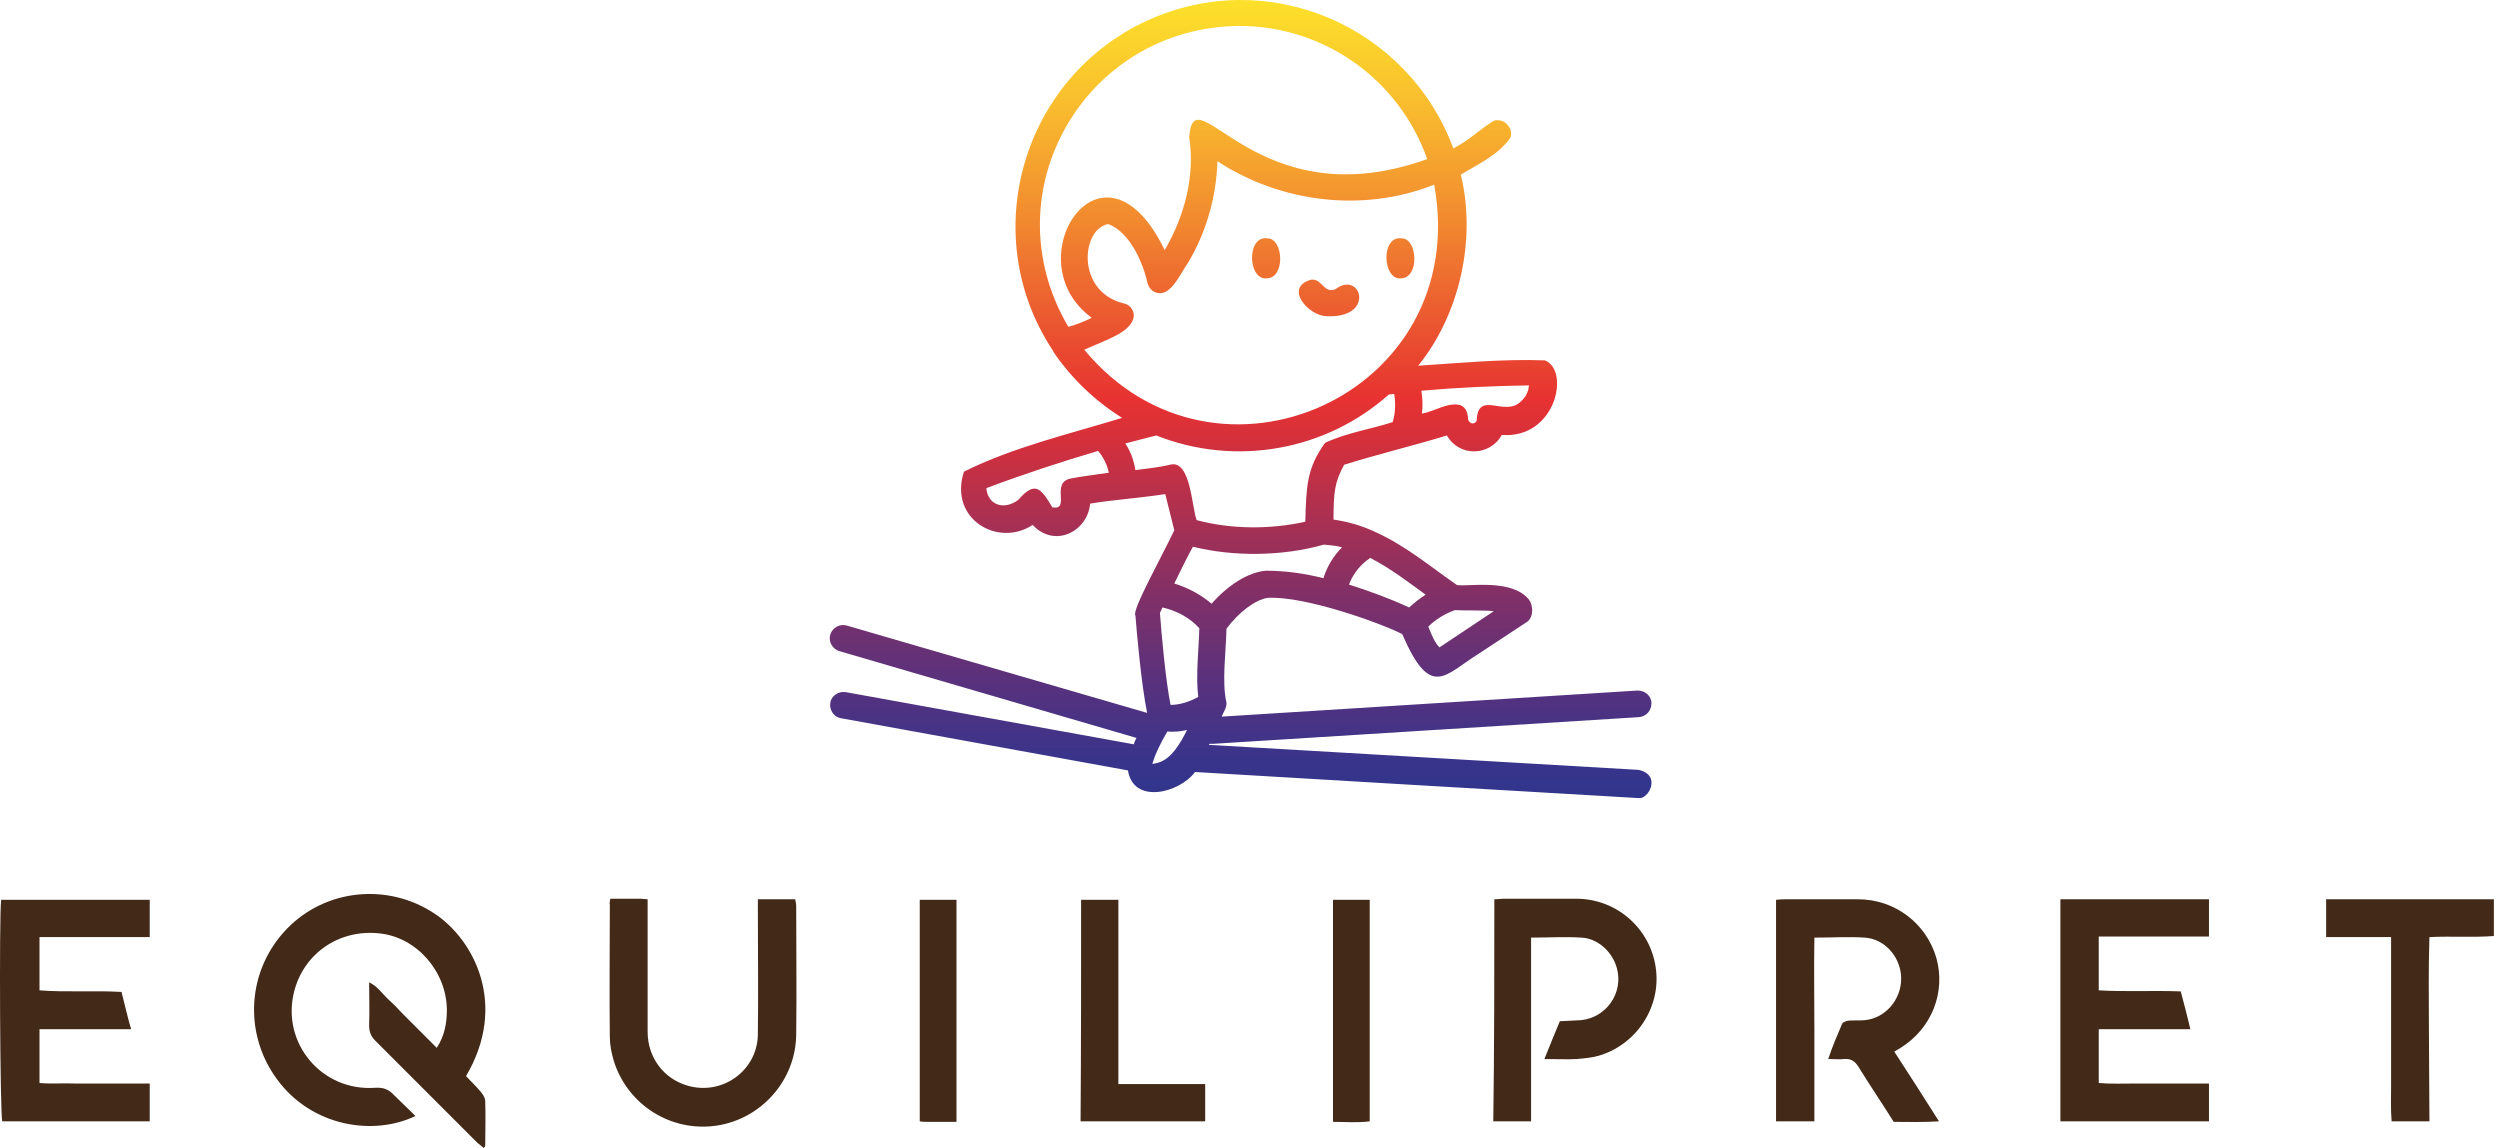 <?xml version="1.0" encoding="UTF-8"?>
<svg width="392px" height="180px" viewBox="0 0 392 180" version="1.1" xmlns="http://www.w3.org/2000/svg" xmlns:xlink="http://www.w3.org/1999/xlink">
    <title>equilipret-logo</title>
    <defs>
        <linearGradient x1="49.863%" y1="-0.107%" x2="49.863%" y2="99.797%" id="linearGradient-1">
            <stop stop-color="#FDEA2D" offset="0%"></stop>
            <stop stop-color="#FCDD2B" offset="5.7%"></stop>
            <stop stop-color="#F9BF2E" offset="16%"></stop>
            <stop stop-color="#F28D2F" offset="29.6%"></stop>
            <stop stop-color="#E94A30" offset="45.9%"></stop>
            <stop stop-color="#E73231" offset="51.9%"></stop>
            <stop stop-color="#D3303C" offset="57.1%"></stop>
            <stop stop-color="#8D3061" offset="72.4%"></stop>
            <stop stop-color="#5A317C" offset="85.1%"></stop>
            <stop stop-color="#39348B" offset="94.7%"></stop>
            <stop stop-color="#30358C" offset="100%"></stop>
        </linearGradient>
    </defs>
    <g id="page-homepage" stroke="none" stroke-width="1" fill="none" fill-rule="evenodd">
        <g id="page-edito" transform="translate(-524, -3540)" fill-rule="nonzero">
            <g id="bloc-soutien-producteurs-locaux" transform="translate(369, 3540)">
                <g id="equilipret-logo" transform="translate(155, 0)">
                    <path d="M65.144,174.99 C58.548,178.163 48.862,176.66 43.434,169.229 C38.09,161.964 38.758,152.028 45.021,145.599 C51.116,139.336 60.885,138.418 68.15,143.261 C74.329,147.352 79.673,157.539 73.076,168.728 C73.828,169.563 74.663,170.314 75.414,171.233 C75.748,171.65 76.082,172.151 76.082,172.652 C76.166,174.99 76.082,177.328 76.082,179.666 C76.082,179.75 75.999,179.833 75.832,180 C75.498,179.666 75.08,179.416 74.746,179.082 C69.486,173.821 64.142,168.477 58.882,163.217 C58.13,162.465 57.88,161.797 57.88,160.712 C57.963,158.541 57.88,156.37 57.88,154.032 C59.132,154.616 59.8,155.618 60.635,156.453 C61.553,157.288 62.388,158.123 63.223,159.042 C64.058,159.877 64.977,160.795 65.812,161.63 C66.647,162.465 67.482,163.3 68.484,164.302 C69.736,162.382 70.07,160.378 70.07,158.29 C69.987,152.278 65.311,146.935 59.466,146.35 C53.12,145.682 47.609,149.523 46.106,155.535 C44.102,163.551 50.448,171.149 58.798,170.565 C60.134,170.481 60.969,170.815 61.804,171.734 C62.889,172.819 63.975,173.821 65.144,174.99 Z" id="Path" fill="#432918"></path>
                    <path d="M297.019,164.887 C299.357,168.477 301.612,171.984 304.033,175.825 C301.528,175.992 299.274,175.909 296.936,175.909 C295.099,172.986 293.178,170.147 291.425,167.308 C290.84,166.39 290.256,165.972 289.171,166.056 C288.419,166.139 287.668,166.056 286.666,166.056 C287.334,164.052 288.085,162.298 288.837,160.545 C288.92,160.294 289.421,160.127 289.755,160.044 C290.674,159.96 291.508,160.044 292.427,159.96 C295.683,159.626 298.105,156.704 298.105,153.447 C298.105,150.191 295.6,147.185 292.343,147.018 C289.839,146.851 287.25,147.018 284.495,147.018 C284.411,151.861 284.495,156.704 284.495,161.463 C284.495,166.223 284.495,170.982 284.495,175.825 C282.491,175.825 280.57,175.825 278.483,175.825 C278.483,164.302 278.483,152.696 278.483,141.09 C279.151,141.006 279.568,141.006 280.069,141.006 C283.827,141.006 287.584,141.006 291.341,141.006 C297.103,141.006 302.029,144.764 303.616,150.191 C305.119,155.535 302.948,161.213 298.021,164.302 C297.771,164.469 297.437,164.636 297.019,164.887 Z" id="Path" fill="#432918"></path>
                    <path d="M19.053,155.535 C19.554,157.455 19.971,159.376 20.556,161.38 C15.629,161.38 10.953,161.38 6.194,161.38 C6.194,164.219 6.194,166.974 6.194,169.813 C8.031,169.98 9.951,169.813 11.872,169.897 C13.792,169.897 15.629,169.897 17.55,169.897 C19.47,169.897 21.391,169.897 23.478,169.897 C23.478,171.901 23.478,173.821 23.478,175.825 C15.713,175.825 8.031,175.825 0.349,175.825 C0.015,174.656 -0.152,143.845 0.182,141.09 C7.864,141.09 15.629,141.09 23.478,141.09 C23.478,143.01 23.478,144.931 23.478,146.935 C17.633,146.935 11.955,146.935 6.194,146.935 C6.194,149.774 6.194,152.445 6.194,155.284 C10.369,155.618 14.627,155.284 19.053,155.535 Z" id="Path" fill="#432918"></path>
                    <path d="M346.367,175.825 C338.518,175.825 330.92,175.825 323.071,175.825 C323.071,164.219 323.071,152.696 323.071,141.006 C330.836,141.006 338.518,141.006 346.367,141.006 C346.367,142.927 346.367,144.847 346.367,146.851 C340.606,146.851 334.928,146.851 329.083,146.851 C329.083,149.69 329.083,152.362 329.083,155.284 C333.258,155.535 337.516,155.284 341.942,155.451 C342.443,157.372 342.944,159.209 343.445,161.38 C338.518,161.38 333.842,161.38 329.083,161.38 C329.083,164.219 329.083,166.974 329.083,169.813 C331.003,169.98 332.924,169.897 334.761,169.897 C336.681,169.897 338.518,169.897 340.439,169.897 C342.359,169.897 344.28,169.897 346.367,169.897 C346.367,171.984 346.367,173.821 346.367,175.825 Z" id="Path" fill="#432918"></path>
                    <path d="M95.704,140.923 C97.374,140.923 98.877,140.923 100.464,140.923 C100.798,140.923 101.132,141.006 101.549,141.006 C101.549,141.674 101.549,142.259 101.549,142.843 C101.549,149.189 101.549,155.451 101.549,161.797 C101.549,165.805 104.054,169.145 107.812,170.231 C113.239,171.817 118.75,167.893 118.833,162.215 C118.917,155.785 118.833,149.356 118.833,142.927 C118.833,142.342 118.833,141.758 118.833,141.006 C120.837,141.006 122.674,141.006 124.678,141.006 C124.762,141.34 124.845,141.758 124.845,142.092 C124.845,148.772 124.929,155.535 124.845,162.215 C124.762,169.396 119.418,175.408 112.404,176.493 C105.14,177.579 98.293,173.153 96.205,166.223 C95.871,165.054 95.621,163.801 95.621,162.632 C95.537,155.702 95.621,148.772 95.621,141.841 C95.537,141.591 95.621,141.424 95.704,140.923 Z" id="Path" fill="#432918"></path>
                    <path d="M234.312,141.006 C234.896,141.006 235.314,140.923 235.731,140.923 C239.572,140.923 243.497,140.923 247.338,140.923 C253.767,141.006 259.111,145.933 259.696,152.362 C260.28,158.541 256.022,164.386 249.926,165.722 C249.091,165.889 248.173,165.972 247.254,166.056 C245.668,166.139 244.081,166.056 242.161,166.056 C242.996,163.968 243.747,162.131 244.582,160.127 C245.751,160.044 246.837,160.044 247.922,159.96 C251.93,159.543 254.602,155.618 253.517,151.777 C252.849,149.273 250.511,147.102 247.922,147.018 C245.417,146.851 242.829,147.018 240.073,147.018 C240.073,156.62 240.073,166.223 240.073,175.825 C237.986,175.825 236.149,175.825 234.145,175.825 C234.312,164.219 234.312,152.696 234.312,141.006 Z" id="Path" fill="#432918"></path>
                    <path d="M380.935,175.825 C378.848,175.825 377.011,175.825 375.007,175.825 C374.84,173.905 374.924,171.984 374.924,170.064 C374.924,168.143 374.924,166.306 374.924,164.386 C374.924,162.465 374.924,160.545 374.924,158.541 C374.924,156.62 374.924,154.783 374.924,152.863 C374.924,150.943 374.924,149.022 374.924,146.935 C371.5,146.935 368.16,146.935 364.737,146.935 C364.737,144.847 364.737,143.01 364.737,141.006 C373.504,141.006 382.188,141.006 391.039,141.006 C391.039,142.927 391.039,144.764 391.039,146.768 C387.782,147.018 384.442,146.768 380.935,146.935 C380.768,151.777 380.852,156.537 380.852,161.296 C380.852,166.139 380.935,170.899 380.935,175.825 Z" id="Path" fill="#432918"></path>
                    <path d="M169.517,141.09 C171.521,141.09 173.358,141.09 175.362,141.09 C175.362,145.933 175.362,150.692 175.362,155.535 C175.362,160.294 175.362,165.054 175.362,169.98 C179.954,169.98 184.463,169.98 188.972,169.98 C188.972,172.068 188.972,173.905 188.972,175.825 C182.459,175.825 176.03,175.825 169.434,175.825 C169.517,164.219 169.517,152.696 169.517,141.09 Z" id="Path" fill="#432918"></path>
                    <path d="M149.978,175.909 C148.392,175.909 146.889,175.909 145.386,175.909 C145.052,175.909 144.635,175.909 144.217,175.825 C144.217,164.219 144.217,152.696 144.217,141.09 C146.138,141.09 148.058,141.09 149.978,141.09 C149.978,152.696 149.978,164.219 149.978,175.909 Z" id="Path" fill="#432918"></path>
                    <path d="M209.012,141.09 C210.932,141.09 212.769,141.09 214.773,141.09 C214.773,152.612 214.773,164.135 214.773,175.825 C212.936,176.076 211.016,175.909 209.012,175.909 C209.012,164.302 209.012,152.696 209.012,141.09 Z" id="Path" fill="#432918"></path>
                    <path d="M256.94,120.716 L189.557,116.792 C189.557,116.708 189.64,116.625 189.64,116.625 L190.141,116.625 C190.225,116.625 190.225,116.625 190.308,116.625 L256.94,112.45 C258.109,112.366 258.944,111.448 258.944,110.279 C258.944,109.11 257.942,108.275 256.773,108.275 C256.773,108.275 256.773,108.275 256.773,108.275 L191.561,112.366 C191.728,111.865 192.396,110.947 192.312,110.195 C191.561,106.939 192.229,102.346 192.312,98.589 C194.149,96.084 196.738,94.08 198.742,93.746 C204.67,93.412 216.61,97.754 219.867,99.424 C224.376,109.861 226.547,105.77 231.974,102.43 L239.322,97.587 C240.491,96.919 240.491,94.915 239.656,93.913 C236.9,90.74 230.471,91.993 228.467,91.742 C224.459,88.987 220.535,85.647 215.775,83.476 C213.688,82.474 211.433,81.806 209.095,81.472 C209.095,77.297 209.262,75.543 210.765,72.871 C216.109,71.201 221.37,69.949 226.881,68.279 C228.801,71.702 233.644,71.535 235.481,68.195 C243.914,68.863 246.252,58.092 242.244,56.506 C235.648,56.255 228.968,56.923 222.372,57.341 C228.801,49.408 231.557,37.635 229.052,27.365 C231.724,25.778 234.98,24.275 236.817,21.603 C237.401,20.1 235.815,18.43 234.228,18.931 C232.058,20.267 230.221,22.104 227.883,23.273 C220.785,4.069 198.825,-5.45 179.871,3.234 C160.249,12.251 153.151,36.8 165.008,54.836 C165.092,54.919 165.175,55.086 165.175,55.17 C168.014,59.345 171.688,62.852 175.946,65.523 C167.764,68.028 158.829,70.116 151.147,73.957 C148.726,81.388 156.491,85.897 161.919,82.307 C165.342,85.981 170.519,83.392 170.937,78.967 C174.36,78.382 179.203,78.048 182.71,77.464 L184.129,83.142 C182.376,86.899 177.366,95.833 178.034,96.501 C178.201,98.672 178.952,107.356 179.871,111.782 L132.778,98.088 C131.692,97.754 130.523,98.422 130.189,99.507 C129.855,100.593 130.523,101.762 131.609,102.096 C131.609,102.096 131.609,102.096 131.609,102.096 L178.201,115.706 C178.034,116.04 177.867,116.374 177.783,116.708 L132.611,108.525 C131.442,108.358 130.356,109.11 130.189,110.195 C130.022,111.364 130.774,112.45 131.859,112.617 L176.865,120.8 C177.7,126.143 184.881,124.39 187.386,121.05 C187.386,121.05 253.6,124.974 256.94,125.141 C258.443,125.392 260.614,121.551 256.94,120.716 L256.94,120.716 Z M183.545,110.529 C182.793,106.855 182.125,99.507 181.875,96.084 C182.042,95.833 182.125,95.499 182.292,95.249 C184.463,95.75 186.551,96.835 188.054,98.505 C187.97,101.845 187.469,106.02 187.887,109.277 C186.384,110.112 184.881,110.529 183.545,110.529 Z M198.491,89.488 C195.652,89.738 192.563,91.742 189.974,94.664 C188.304,93.245 186.3,92.16 184.129,91.492 C185.215,89.237 186.3,87.066 187.052,85.73 C193.481,87.317 201.08,87.233 207.592,85.396 C208.511,85.48 209.513,85.563 210.431,85.814 C209.095,87.15 208.093,88.82 207.509,90.657 C204.503,89.905 201.497,89.488 198.491,89.488 L198.491,89.488 Z M234.228,95.833 L225.712,101.511 C225.044,100.843 224.543,99.758 223.958,98.255 C225.127,97.086 226.547,96.251 228.133,95.666 C229.469,95.75 232.893,95.666 234.228,95.833 Z M223.541,93.245 C222.622,93.829 221.787,94.497 220.952,95.249 C217.863,93.829 214.69,92.661 211.517,91.659 C212.185,89.905 213.354,88.486 214.857,87.484 C217.946,89.07 220.785,91.241 223.541,93.245 L223.541,93.245 Z M238.487,62.935 C235.982,65.44 231.974,61.265 231.557,65.607 C231.724,66.275 230.722,66.859 230.221,65.857 C230.137,65.022 230.054,63.937 228.968,63.52 C226.964,63.019 224.96,64.522 222.956,64.856 C223.123,63.687 223.04,62.434 222.873,61.265 C228.467,60.764 234.145,60.514 239.739,60.43 C239.656,61.432 239.238,62.267 238.487,62.935 L238.487,62.935 Z M194.316,4.069 C207.592,4.069 219.366,12.418 223.791,24.943 C196.821,34.629 187.219,11.082 186.467,21.52 C187.386,27.281 185.883,33.627 182.626,39.221 C172.941,19.182 158.829,40.808 171.187,49.826 C170.018,50.41 168.766,50.911 167.513,51.245 C155.072,30.12 170.185,4.236 194.316,4.069 Z M170.018,54.836 C173.275,53.333 177.616,52.08 177.783,49.492 C177.783,48.573 177.115,47.738 176.197,47.571 C168.682,45.734 169.517,35.882 173.776,35.13 C177.115,36.382 179.203,41.058 179.954,44.482 C180.121,44.983 180.455,45.484 180.956,45.734 C183.378,46.987 184.964,43.062 186.217,41.309 C189.139,36.466 190.726,30.872 190.893,25.277 C200.829,31.79 213.771,33.377 224.877,28.951 C230.889,61.85 190.642,79.802 170.018,54.836 L170.018,54.836 Z M167.847,75.042 C164.674,75.71 167.931,80.052 165.008,79.551 C163.255,76.629 162.336,75.293 159.664,78.382 C157.41,80.052 154.905,79.217 154.654,76.545 C160.416,74.374 166.261,72.454 172.189,70.7 C173.024,71.702 173.609,72.871 173.859,74.124 C171.688,74.458 169.434,74.708 167.847,75.042 L167.847,75.042 Z M183.461,72.871 C182.125,73.205 180.121,73.456 178.034,73.706 C177.783,72.203 177.282,70.784 176.447,69.531 C178.034,69.114 179.62,68.696 181.29,68.279 C193.732,73.205 207.843,70.7 217.779,61.85 C218.113,61.85 218.364,61.766 218.614,61.766 C218.865,63.269 218.781,64.939 218.364,66.191 C215.024,67.277 211.099,67.861 207.759,69.448 C204.837,73.539 204.837,76.378 204.67,81.806 C199.076,83.058 192.897,82.975 187.636,81.555 C186.885,79.718 186.718,71.953 183.461,72.871 L183.461,72.871 Z M181.457,119.631 C181.207,119.714 180.956,119.714 180.706,119.798 C180.706,119.631 180.789,119.38 180.873,119.213 C181.123,118.295 182.042,116.374 183.044,114.704 C184.046,114.788 185.131,114.704 186.133,114.454 C185.131,116.458 183.628,119.13 181.457,119.631 L181.457,119.631 Z M198.825,37.384 C201.247,37.468 201.581,43.647 198.575,43.647 C195.652,43.897 195.402,36.8 198.825,37.384 L198.825,37.384 Z M219.867,37.384 C222.288,37.468 222.622,43.647 219.616,43.647 C216.777,43.897 216.443,36.8 219.867,37.384 L219.867,37.384 Z M205.421,43.897 C206.841,43.563 207.258,44.983 208.26,45.4 C208.761,45.567 209.262,45.484 209.68,45.15 C213.521,42.645 215.608,49.993 207.926,49.575 C205.254,49.492 201.33,45.233 205.421,43.897 L205.421,43.897 Z" id="Shape" fill="url(#linearGradient-1)"></path>
                </g>
            </g>
        </g>
    </g>
</svg>